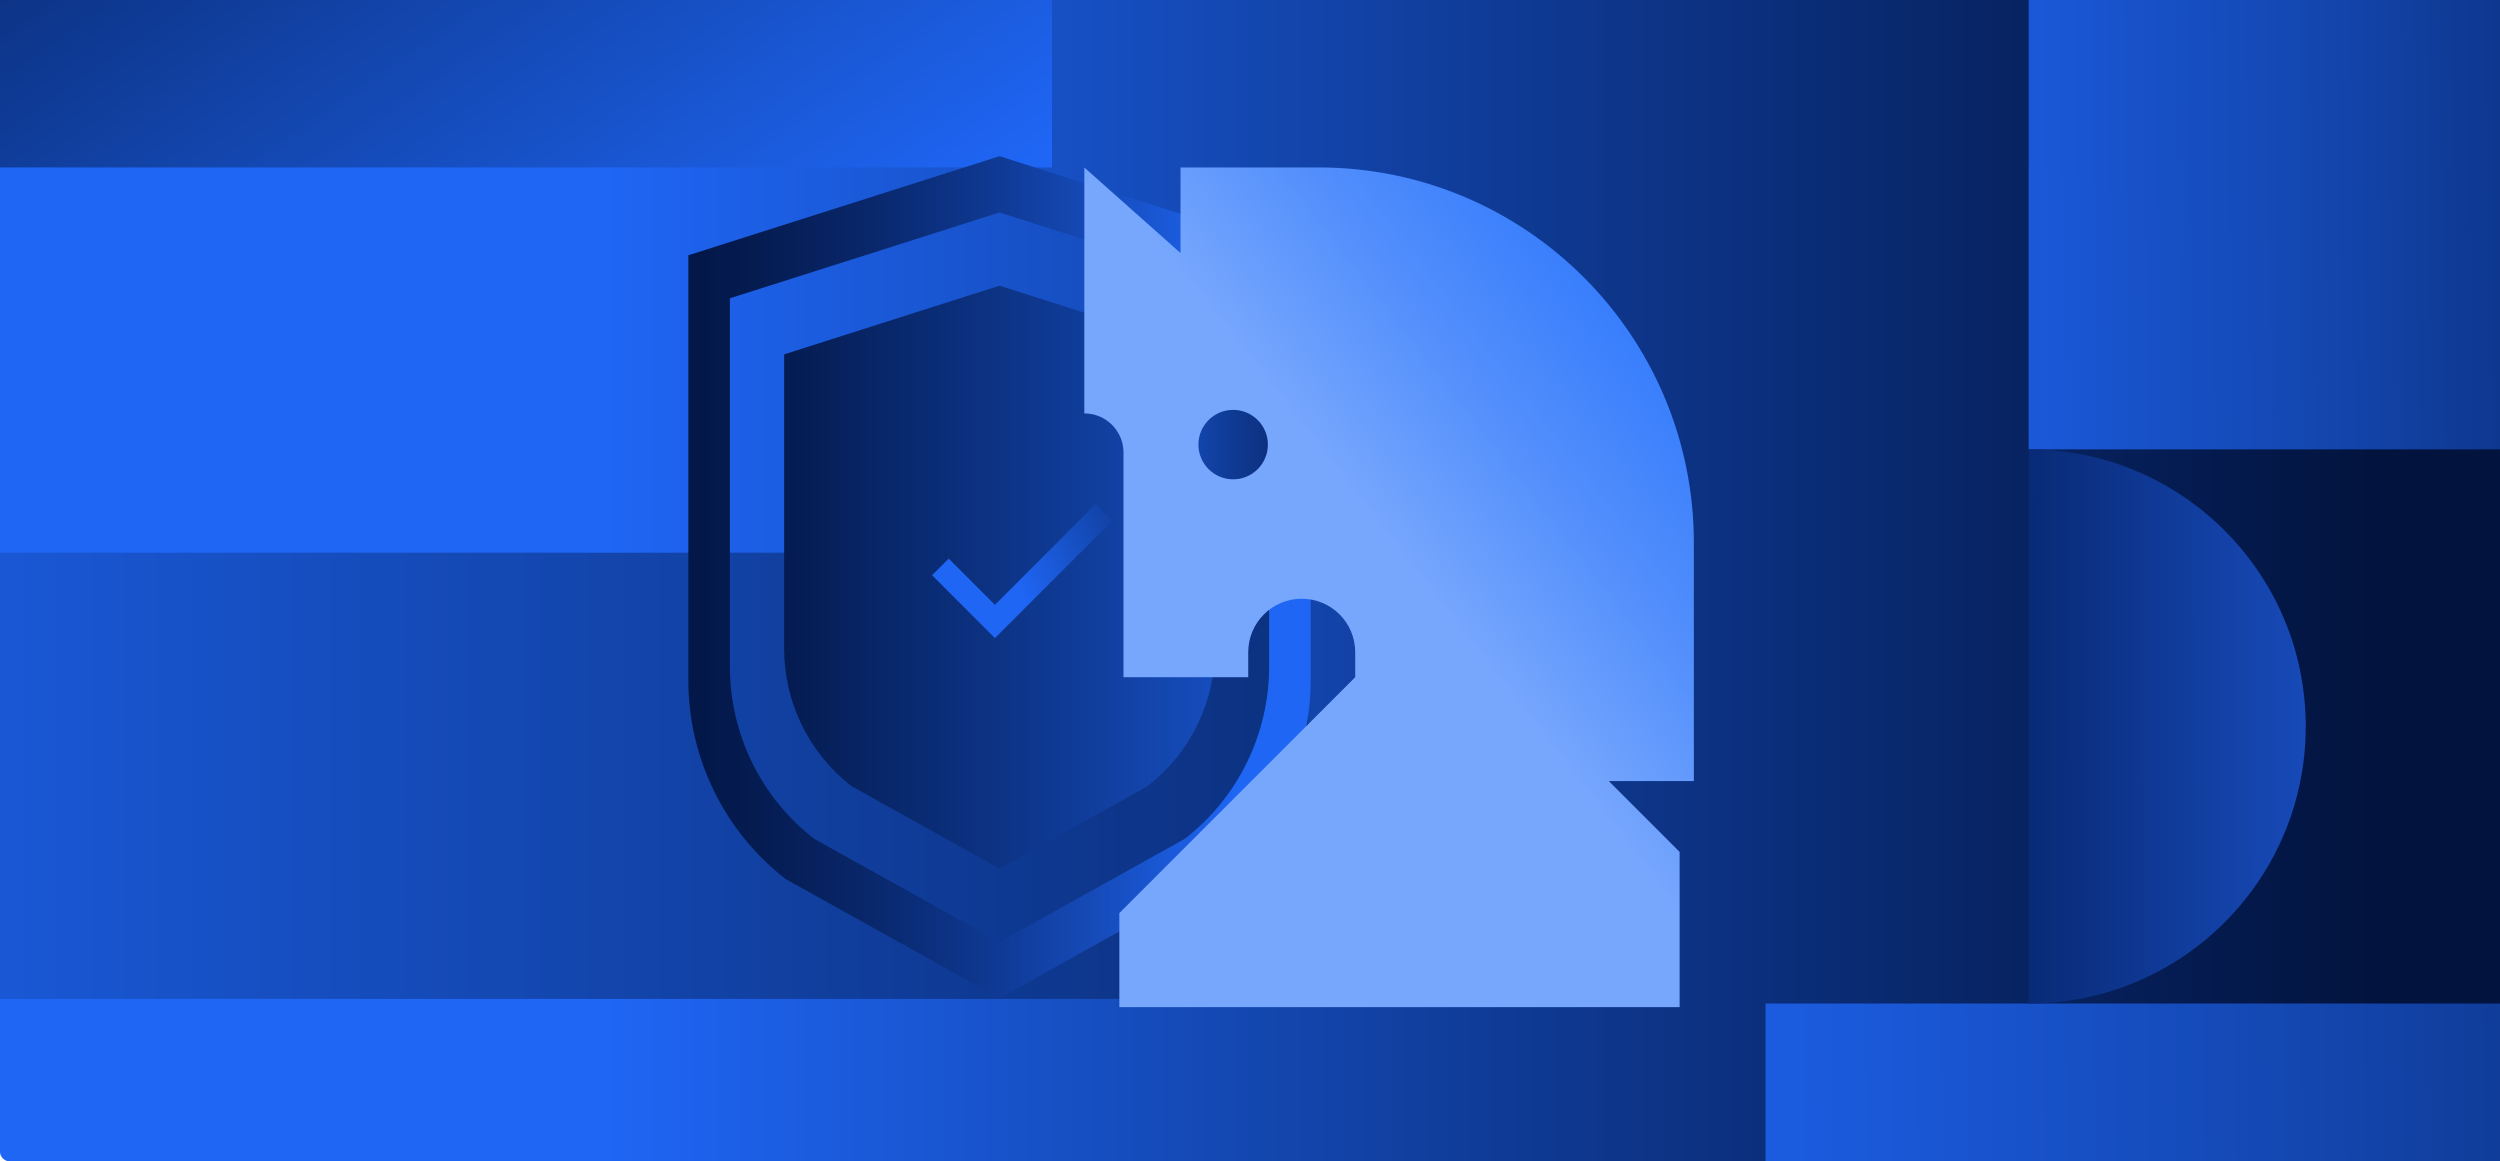 <?xml version="1.0" encoding="UTF-8"?><svg id="Layer_2" xmlns="http://www.w3.org/2000/svg" xmlns:xlink="http://www.w3.org/1999/xlink" viewBox="0 0 319.67 148.49"><defs><style>.cls-1{fill:url(#linear-gradient-8);}.cls-2{fill:url(#linear-gradient-7);}.cls-3{fill:url(#linear-gradient-5);}.cls-4{fill:url(#linear-gradient-6);}.cls-5{fill:url(#linear-gradient-9);}.cls-6{fill:url(#linear-gradient-4);}.cls-7{fill:url(#linear-gradient-3);}.cls-8{fill:url(#linear-gradient-2);}.cls-9{fill:url(#linear-gradient);}.cls-10{fill:url(#linear-gradient-10);}.cls-11{fill:url(#linear-gradient-11);}</style><linearGradient id="linear-gradient" x1="0" y1="74.24" x2="319.67" y2="74.24" gradientUnits="userSpaceOnUse"><stop offset=".24" stop-color="#1f66f5"/><stop offset=".6" stop-color="#0f3b96"/><stop offset=".95" stop-color="#02133e"/></linearGradient><linearGradient id="linear-gradient-2" x1="122.35" y1="90.87" x2="-1.24" y2="-88.96" xlink:href="#linear-gradient"/><linearGradient id="linear-gradient-3" x1="28.91" y1="31.62" x2="391.14" y2="27.6" gradientUnits="userSpaceOnUse"><stop offset=".53" stop-color="#1f66f5"/><stop offset=".57" stop-color="#1d62ed"/><stop offset=".64" stop-color="#1a58d7"/><stop offset=".73" stop-color="#1448b3"/><stop offset=".83" stop-color="#0c3282"/><stop offset=".94" stop-color="#031544"/><stop offset=".95" stop-color="#02133e"/></linearGradient><linearGradient id="linear-gradient-4" x1="-308.28" y1="99.2" x2="712.75" y2="99.2" gradientUnits="userSpaceOnUse"><stop offset=".24" stop-color="#1f66f5"/><stop offset=".42" stop-color="#0f3b96"/><stop offset=".6" stop-color="#02133e"/></linearGradient><linearGradient id="linear-gradient-5" x1="-117.79" y1="142.73" x2="442.06" y2="136.53" xlink:href="#linear-gradient-3"/><linearGradient id="linear-gradient-6" x1="-330" y1="752.23" x2="-541.22" y2="752.56" gradientTransform="translate(736.76 -659.57)" gradientUnits="userSpaceOnUse"><stop offset=".32" stop-color="#2567f4"/><stop offset=".37" stop-color="#2262e9"/><stop offset=".47" stop-color="#1c55ce"/><stop offset=".59" stop-color="#123fa2"/><stop offset=".74" stop-color="#052265"/><stop offset=".79" stop-color="#00174d"/></linearGradient><linearGradient id="linear-gradient-7" x1="220.63" y1="73.83" x2="62.04" y2="73.83" gradientUnits="userSpaceOnUse"><stop offset=".24" stop-color="#1f66f5"/><stop offset=".53" stop-color="#0f3b96"/><stop offset=".82" stop-color="#02133e"/></linearGradient><linearGradient id="linear-gradient-8" x1="118.83" y1="79.3" x2="162.72" y2="56.73" xlink:href="#linear-gradient"/><linearGradient id="linear-gradient-9" x1="188.87" y1="73.83" x2="59.59" y2="73.83" gradientUnits="userSpaceOnUse"><stop offset=".24" stop-color="#1f66f5"/><stop offset=".24" stop-color="#1e65f3"/><stop offset=".37" stop-color="#164cbc"/><stop offset=".49" stop-color="#0e378f"/><stop offset=".6" stop-color="#09276b"/><stop offset=".71" stop-color="#051c52"/><stop offset=".81" stop-color="#021543"/><stop offset=".89" stop-color="#02133e"/></linearGradient><linearGradient id="linear-gradient-10" x1="120.11" y1="119.12" x2="239.45" y2="26.3" gradientUnits="userSpaceOnUse"><stop offset=".5" stop-color="#77a7fd"/><stop offset=".63" stop-color="#5691fc"/><stop offset=".88" stop-color="#226ffc"/><stop offset="1" stop-color="#0e62fc"/></linearGradient><linearGradient id="linear-gradient-11" x1="125.69" y1="56.85" x2="178.45" y2="56.85" xlink:href="#linear-gradient"/></defs><g id="Onboarding_web"><rect class="cls-9" width="319.67" height="148.49" rx="1.17" ry="1.17"/><rect class="cls-8" width="134.52" height="21.41"/><rect class="cls-7" x="259.4" width="60.27" height="57.46"/><rect class="cls-6" y="70.67" width="167.27" height="57.06"/><rect class="cls-3" x="225.76" y="128.32" width="93.91" height="20.17"/><path class="cls-4" d="M259.4,128.32c19.57,0,35.43-15.86,35.43-35.43,0-19.57-15.86-35.43-35.43-35.43v70.86Z"/><path class="cls-2" d="M155.35,66.68h0v16.27c0,6.88-3.18,13.37-8.62,17.58l-18.46,10.28-.41.3-.51-.3-18.46-10.28c-5.44-4.21-8.62-10.7-8.62-17.58v-37.64l11.95-3.81,5.55-1.77,10.04-3.2,10.69,3.4,5.55,1.77,11.3,3.6v21.37Z"/><polygon class="cls-1" points="127.22 81.59 119.18 73.55 121.31 71.43 127.22 77.34 140.11 64.45 142.24 66.58 127.22 81.59"/><path class="cls-5" d="M151.27,27.44l-8.02-2.55-15.44-4.92-14.5,4.62-8.02,2.55-17.27,5.5v54.37c0,9.93,4.6,19.31,12.45,25.4l26.67,14.85.73.44.6-.44,26.67-14.85c7.85-6.09,12.45-15.46,12.45-25.4v-23.51h0v-30.86l-16.32-5.2ZM162.28,64.88h0v20.37c0,8.61-3.98,16.73-10.79,22.01l-23.11,12.87-.52.38-.64-.38-23.11-12.87c-6.8-5.27-10.78-13.4-10.78-22.01v-47.11l14.96-4.76,6.95-2.21,12.56-4,13.38,4.26,6.95,2.21,14.14,4.5v26.74Z"/><path class="cls-10" d="M138.65,21.41v31.45h0c2.77,0,5.01,2.24,5.01,5.01v28.72h15.95v-3.19c0-3.78,3.06-6.84,6.84-6.84h0c3.78,0,6.84,3.06,6.84,6.84v3.19s-30.16,30.16-30.16,30.16v12.03h71.64v-19.85l-9.06-9.06h10.88v-30.45c0-26.51-21.49-48.01-48.01-48.01h-17.63v10.94l-12.31-10.94Z"/><circle class="cls-11" cx="157.68" cy="56.85" r="4.44"/></g></svg>